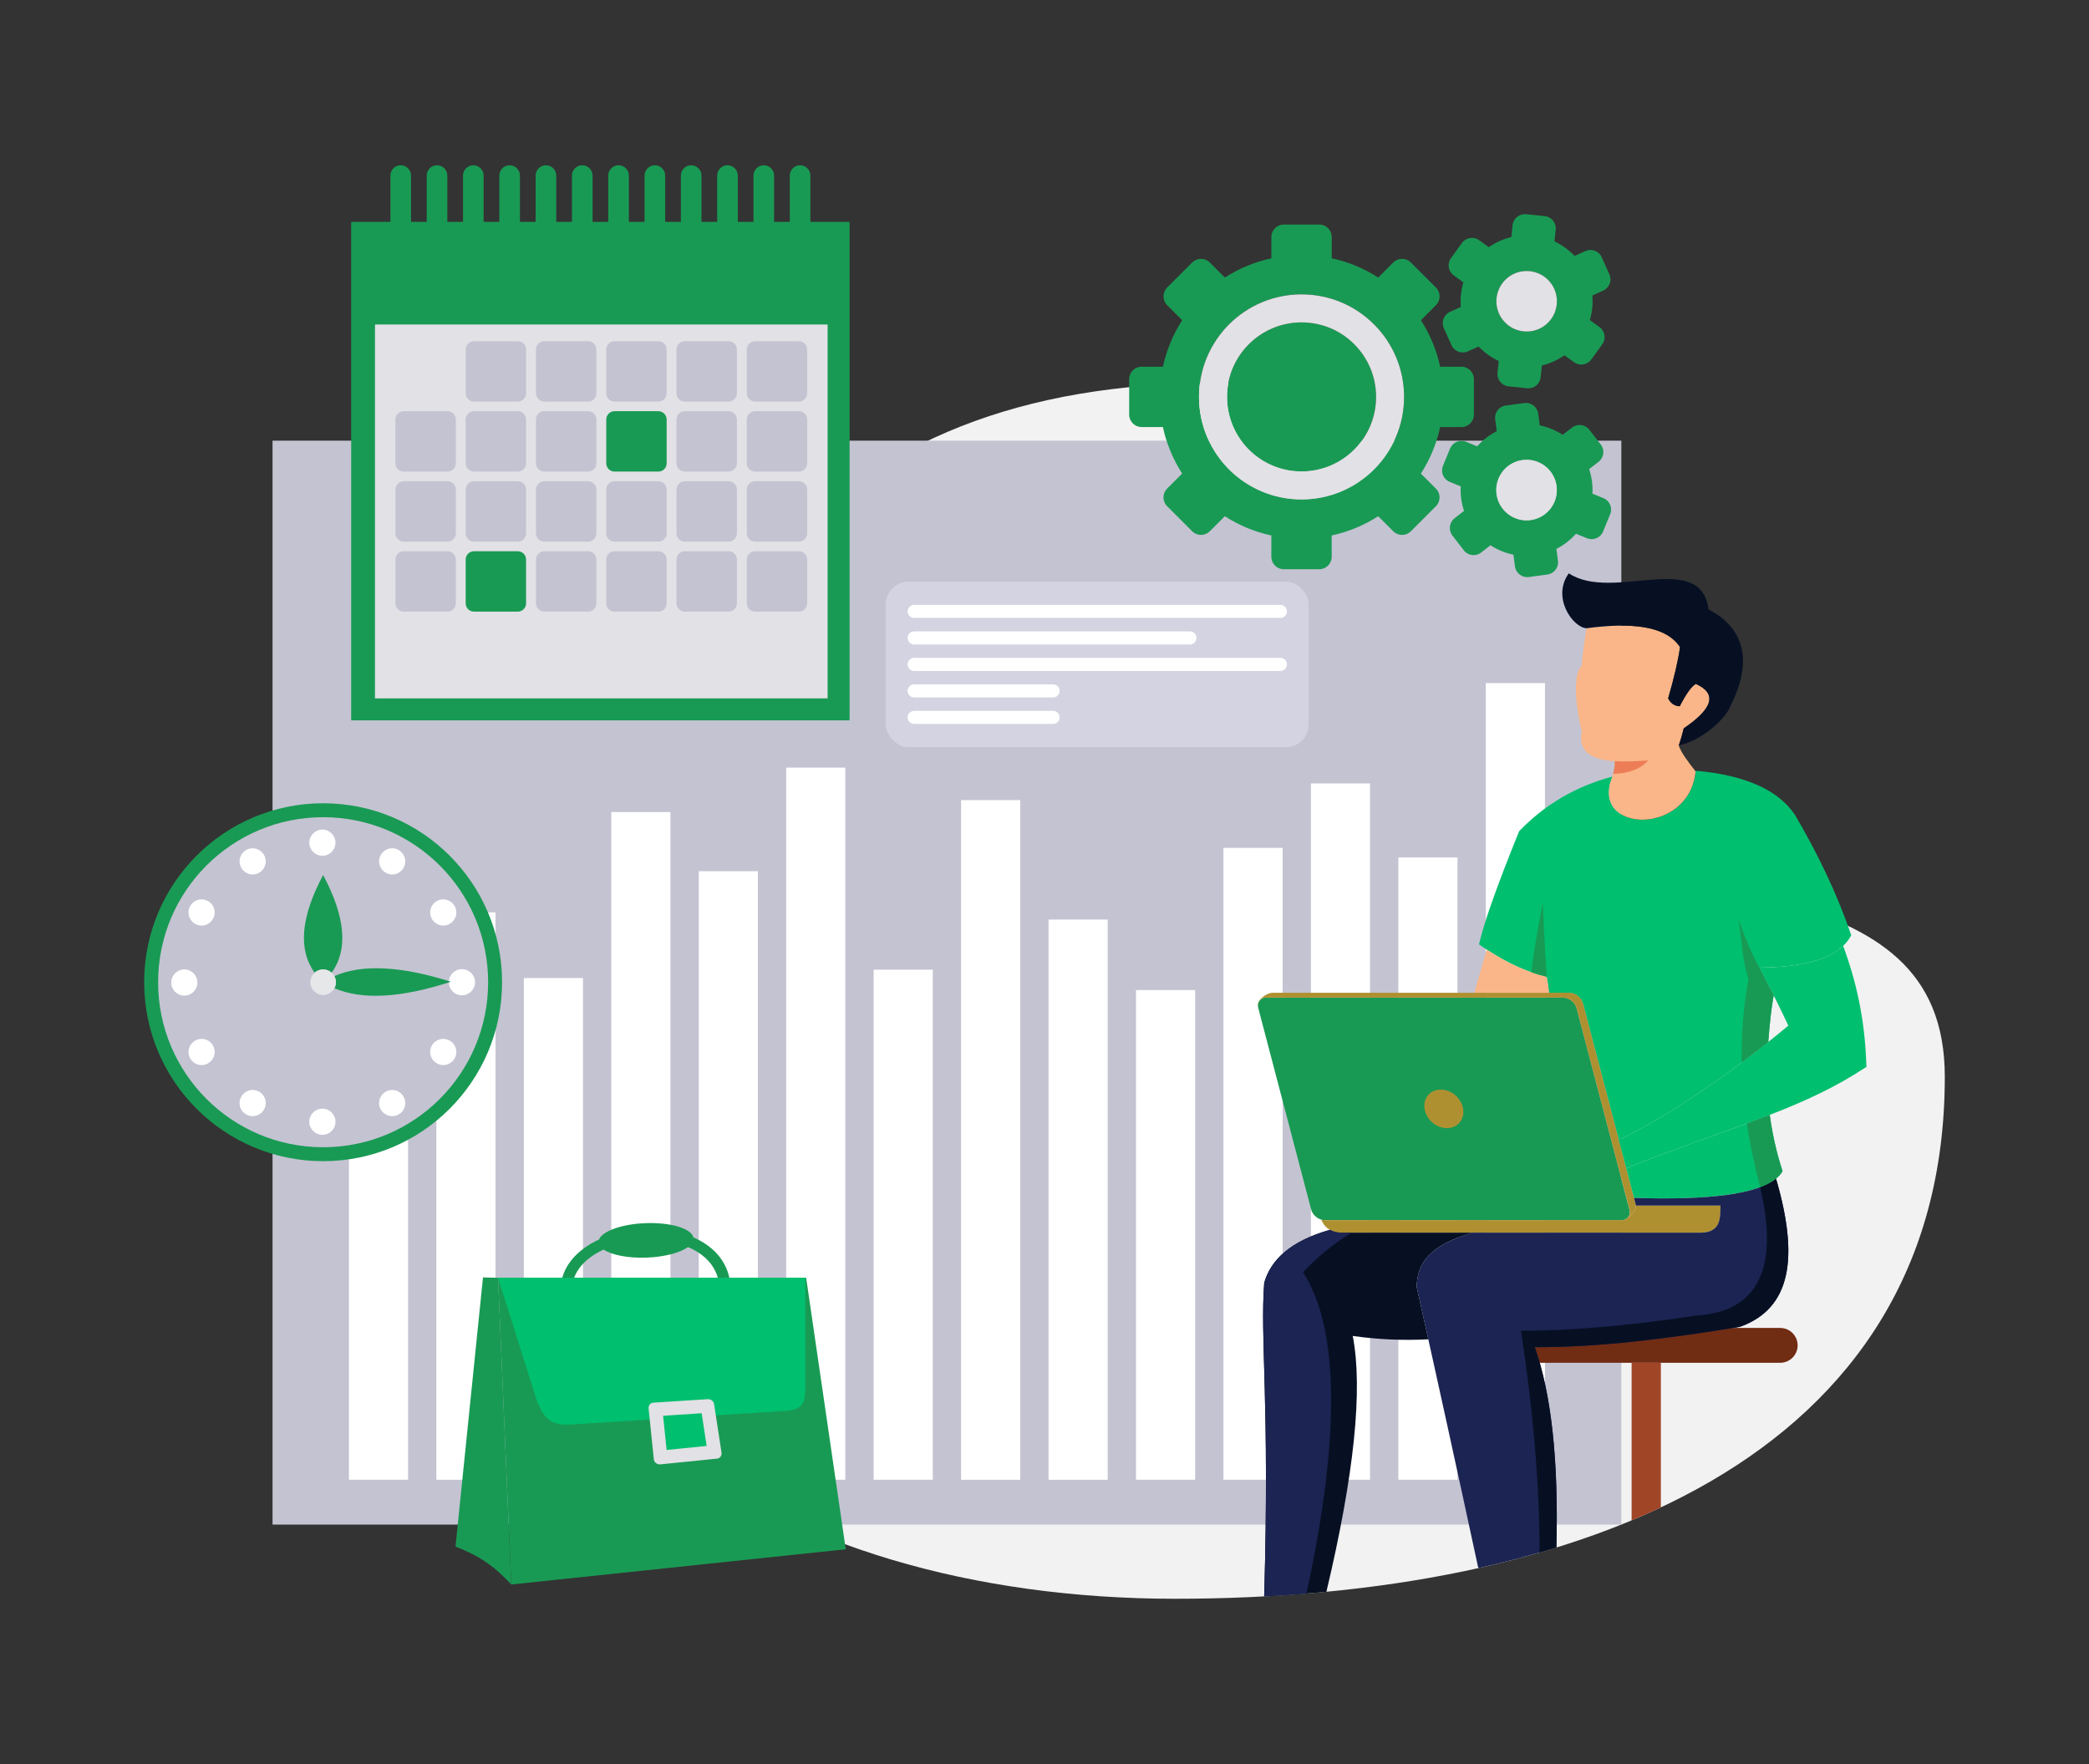 <?xml version="1.0" encoding="UTF-8"?>
<svg id="Layer_1" data-name="Layer 1" xmlns="http://www.w3.org/2000/svg" viewBox="0 0 752 635">
  <rect x="0" y="0" width="752" height="635" fill="#333333" stroke="none"/>
  <defs>
    <style>
      .cls-1, .cls-2 {
        fill: #c4c3d2;
      }

      .cls-3 {
        fill: #712c14;
      }

      .cls-3, .cls-4, .cls-5, .cls-6, .cls-7, .cls-8, .cls-2, .cls-9, .cls-10, .cls-11, .cls-12, .cls-13, .cls-14, .cls-15 {
        fill-rule: evenodd;
      }

      .cls-4 {
        fill: #f2f2f2;
      }

      .cls-5 {
        fill: #fab688;
      }

      .cls-6 {
        fill: #af9030;
      }

      .cls-16, .cls-7 {
        fill: #fff;
      }

      .cls-8 {
        fill: #00bf6f;
      }

      .cls-17, .cls-10 {
        fill: #e2e1e5;
      }

      .cls-9, .cls-18 {
        fill: #199a54;
      }

      .cls-19 {
        fill: #d4d3e2;
      }

      .cls-11 {
        fill: #1b2452;
      }

      .cls-12 {
        fill: #a14527;
      }

      .cls-13 {
        fill: #ed7d57;
      }

      .cls-14 {
        fill: #071023;
      }

      .cls-15 {
        fill: #e6e7e8;
      }
    </style>
  </defs>
  <path class="cls-4" d="M438.45,137.85c62.19,0,55.09,113.48,99.99,148.07,59.42,45.78,161.65,23.11,161.65,101.68,0,137.93-132.6,187.91-277.1,187.91s-267.8-76.5-224.77-214.07c43.03-137.57,95.73-223.59,240.23-223.59Z"/>
  <rect class="cls-1" x="98.11" y="158.63" width="485.54" height="390.18"/>
  <rect class="cls-16" x="125.61" y="386.89" width="21.3" height="145.78"/>
  <rect class="cls-16" x="157.09" y="328.43" width="21.3" height="204.25"/>
  <rect class="cls-16" x="188.57" y="352.07" width="21.29" height="180.61"/>
  <rect class="cls-16" x="220.05" y="292.31" width="21.3" height="240.36"/>
  <rect class="cls-16" x="251.53" y="313.6" width="21.3" height="219.08"/>
  <rect class="cls-16" x="283.01" y="276.31" width="21.29" height="256.36"/>
  <rect class="cls-16" x="314.49" y="349.06" width="21.29" height="183.61"/>
  <rect class="cls-16" x="345.97" y="288.02" width="21.3" height="244.66"/>
  <rect class="cls-16" x="377.46" y="331.01" width="21.29" height="201.67"/>
  <rect class="cls-16" x="408.94" y="356.39" width="21.29" height="176.28"/>
  <rect class="cls-16" x="440.42" y="305.21" width="21.3" height="227.46"/>
  <rect class="cls-16" x="471.9" y="282" width="21.29" height="250.67"/>
  <rect class="cls-16" x="503.38" y="308.65" width="21.29" height="224.02"/>
  <rect class="cls-16" x="534.86" y="245.89" width="21.3" height="286.78"/>
  <path class="cls-9" d="M455.79,359.11h106.92c2.11,0,4.28,1.72,4.84,3.83l19.02,72.44c.55,2.1-.72,3.83-2.83,3.83h-106.92c-2.11,0-4.28-1.72-4.83-3.83l-19.02-72.44c-.55-2.11.72-3.83,2.82-3.83Z"/>
  <path class="cls-8" d="M569.83,361.2l12.92,49.18c15.51-7.57,34.19-19.71,53.79-35.29.53-7.01,1.18-12.6,1.96-16.78-1.57-3.12-3.29-6.45-5.17-10,18.08-.11,29.11-4,33.08-11.67-4.84-14.15-11.6-28.61-20.29-43.36-6.07-8.99-17.97-14.27-35.7-15.84-2.07,23.77-38.52,22.55-29.95,2.09-13.23,3.55-24.43,10.11-33.61,19.68-7.9,19.46-12.72,33.05-14.45,40.75,8.58,6.01,16.7,9.9,24.38,11.67.35,1.69.62,3.6.83,5.75h7.38c2.1,0,4.28,1.72,4.83,3.83Z"/>
  <path class="cls-6" d="M582.74,410.38l-12.91-49.18c-.55-2.11-2.73-3.83-4.83-3.83h-106.92c-2.11,0-5.86,2.72-5.23,4.81-.1-1.74,1.1-3.07,2.95-3.07h106.92c2.11,0,4.28,1.72,4.84,3.83l19.02,72.44c.33,1.26,0,2.39-.76,3.09,1.76-1.14,3.44-3.33,3.05-4.83l-6.11-23.26Z"/>
  <path class="cls-6" d="M583.74,439.21h-106.92c-.39,0-.79-.06-1.17-.17,2.13,5.51,7.91,4.7,10.17,4.68h126.76c6.87-.29,6.69-5.11,6.78-9.75h-30.45c.1,1.47-1.46,3.44-3.1,4.5-.51.47-1.22.74-2.07.74Z"/>
  <path class="cls-9" d="M568.77,388.9c-11.46,5.8-25.02,7.58-38.96,8.29.15.5.28,1.02.36,1.54.93,5.88-3.21,10.88-9.19,10.88-5.64,0-10.75-4.46-11.63-10.01-.1-.6-.14-1.2-.13-1.78-14.47.39-28.46,1.18-40.02,5.71l7.95,30.28h103.42l-11.8-44.91Z"/>
  <path class="cls-6" d="M518.66,392.22c3.83,0,7.43,3.11,8.04,6.94.61,3.83-2.01,6.94-5.84,6.94s-7.43-3.1-8.04-6.94c-.61-3.83,2.01-6.94,5.84-6.94Z"/>
  <path class="cls-8" d="M641.68,421.56c-2.13-6.5-3.67-13.25-4.6-20.24-14.4,5.58-30.87,10.95-51.68,19.18l2.81,10.71c31.46,1.03,49.28-2.19,53.47-9.64Z"/>
  <path class="cls-8" d="M585.4,420.5c20.82-8.22,37.28-13.6,51.68-19.18,12.69-4.91,23.77-9.98,34.81-17.29-.46-14.1-2.56-27.74-8.39-43.55-5.36,5.12-15.42,7.73-30.19,7.83,4.27,8.08,7.76,15.04,10.45,20.9-22.21,18.41-43.62,32.67-61.03,41.17l2.66,10.12Z"/>
  <path class="cls-5" d="M535.18,341.83c-1.6,5.6-3.09,10.78-4.46,15.54h26.89c-.2-2.15-.48-4.06-.83-5.75-6.84-1.58-14.05-4.84-21.61-9.79Z"/>
  <path class="cls-14" d="M477.48,572.99c10.03-42.24,13.19-72.94,9.48-92.09,9.04,1.29,18.11,1.69,27.23,1.21-1.39-6.24-2.78-12.5-4.2-18.83.16-8.6,4.56-14.98,20.14-19.56h-44.31c-1.51.01-4.58.38-7.09-1.02-14.28,4.08-21.25,10.81-23.63,19.04-1.55,20.16,2.01,42.82-.02,112.92,7.54-.41,15.01-.96,22.41-1.67Z"/>
  <path class="cls-11" d="M486.51,443.72h-.69c-1.51.01-4.58.38-7.09-1.02-14.28,4.08-21.25,10.81-23.63,19.04-1.55,20.16,2.01,42.82-.02,112.92,5.1-.27,10.18-.61,15.23-1.03,8.12-37.51,15.57-89.71-1.26-115.69,5.17-5.48,10.99-10.22,17.47-14.22Z"/>
  <path class="cls-5" d="M610.39,277.69c-2.83-3.61-5.33-6.95-6.06-9.33.57-1.63,1.17-3.68,1.79-6.17,10.61-7.21,12.06-12.54,4.35-16-1.56.87-3.48,3.56-5.79,8.05-1.84-.07-3.23-1.01-4.18-2.82,2.19-7.59,3.62-13.75,4.28-18.49-5.23-7.77-17.46-8.88-33.65-6.78-.75,4.31-1.37,8.87-1.85,13.7-2.86,2.64-2.49,12.42.14,23.68-1.32,6.41,2.64,9.91,11.87,10.49.13,2.27-.76,5.17-.83,5.51h0s-.01.04-.03.07c-8.42,20.31,27.65,21.56,29.95-1.92Z"/>
  <path class="cls-14" d="M571.13,226.14c16.19-2.1,28.42-.99,33.65,6.78-.66,4.74-2.08,10.9-4.28,18.49.95,1.81,2.34,2.75,4.18,2.82,2.3-4.5,4.23-7.18,5.79-8.05,7.71,3.46,6.26,8.79-4.35,16-.62,2.48-1.22,4.54-1.79,6.17,9.55-2.14,17.53-10.68,18.66-14.37,11.14-21.95-1.28-31.22-7.93-34.6-2.93-21.74-34.5-2.52-50.32-13-6.28,8.68,1.49,19.57,6.39,19.77Z"/>
  <path class="cls-13" d="M593.29,273.73c-4.47.36-8.46.46-12,.28.09,1.57-.3,3.43-.58,4.55,5.72-.15,9.91-1.76,12.58-4.83Z"/>
  <path class="cls-3" d="M544.38,478.02h96.47c3.45,0,6.27,2.82,6.27,6.27h0c0,3.45-2.82,6.27-6.27,6.27h-96.47c-3.45,0-6.27-2.82-6.27-6.27h0c0-3.45,2.82-6.27,6.27-6.27Z"/>
  <path class="cls-12" d="M587.35,547.29v-56.73h10.53v52.06c-3.45,1.62-6.96,3.18-10.53,4.68Z"/>
  <path class="cls-11" d="M626.35,477.62c18.65-6.7,21.19-25.28,12.98-53.35-6.74,5.52-23.78,7.83-51.13,6.94l.64,2.43c.03.11.05.22.05.33h30.45c-.09,4.64.09,9.46-6.78,9.75h-82.45c-15.58,4.58-19.98,10.96-20.14,19.56,7.41,33.1,14.2,64.14,22.19,101.2,9.63-2.14,19.01-4.61,28.11-7.42.82-31.08-1.77-55.12-7.77-72.11,23.07.09,47.68-3.05,73.83-7.32Z"/>
  <path class="cls-14" d="M626.35,477.62c18.65-6.7,21.19-25.28,12.98-53.35-1.43,1.17-3.33,2.2-5.7,3.08,6.8,28.85-.59,44.66-22.52,46.17-25.58,3.79-46.78,5.62-63.61,5.47,4.45,28.84,6.69,55.46,6.71,79.87,2.03-.59,4.06-1.19,6.06-1.81.81-31.08-1.77-55.12-7.77-72.11,23.07.09,47.68-3.05,73.83-7.32Z"/>
  <path class="cls-9" d="M633.32,348.31c-2.38-4.29-4.89-10.07-7.54-17.33,1.43,8.45,1.35,14.55,3.65,21.5-1.86,9.83-2.63,19.86-2.44,29.98,3.15-2.36,6.33-4.82,9.54-7.37.53-7.01,1.18-12.6,1.96-16.78-1.57-3.12-3.29-6.45-5.17-10h0ZM551.25,350.01c1.87.66,3.71,1.19,5.53,1.61-.69-10.76-1.14-19.65-1.36-26.68-2.07,10.38-3.46,18.73-4.17,25.07h0ZM641.68,421.56c-2.13-6.5-3.67-13.25-4.6-20.24-2.67,1.03-5.4,2.06-8.23,3.1,1.13,7.65,2.75,15.31,4.8,22.93,4.03-1.51,6.7-3.43,8.02-5.78Z"/>
  <path class="cls-9" d="M440.92,99.91c5.21-3.35,10.89-5.66,16.75-6.93v-7.69c0-2.45,2.01-4.46,4.46-4.46h12.8c2.45,0,4.46,2,4.46,4.45v7.69c5.86,1.27,11.55,3.58,16.75,6.93l5.43-5.43c1.73-1.73,4.57-1.73,6.3,0l2.24,2.24,4.58,4.58,2.24,2.24c1.73,1.73,1.73,4.57,0,6.3l-5.43,5.43c3.35,5.21,5.66,10.89,6.93,16.75h7.69c2.45,0,4.45,2.01,4.45,4.46v12.8c0,2.45-2,4.46-4.45,4.46h-7.69c-1.27,5.86-3.58,11.55-6.94,16.75l5.43,5.43c1.73,1.73,1.73,4.57,0,6.3l-2.24,2.24-4.58,4.58-2.24,2.23c-1.73,1.73-4.57,1.73-6.3,0l-5.43-5.43c-5.21,3.35-10.89,5.66-16.75,6.93v7.69c0,2.45-2.01,4.46-4.46,4.46h-12.8c-2.45,0-4.46-2.01-4.46-4.46v-7.69c-5.86-1.27-11.55-3.58-16.75-6.93l-5.43,5.43c-1.73,1.73-4.57,1.73-6.3,0l-2.24-2.24-4.58-4.58-2.24-2.24c-1.73-1.73-1.73-4.57,0-6.3l5.43-5.43c-3.35-5.21-5.67-10.89-6.93-16.75h-7.68c-2.45,0-4.46-2.01-4.46-4.46v-12.8c0-2.45,2-4.45,4.46-4.45h7.69c1.27-5.87,3.58-11.55,6.93-16.75l-5.43-5.43c-1.73-1.73-1.73-4.57,0-6.3l2.24-2.24,4.58-4.58,2.24-2.24c1.73-1.73,4.57-1.73,6.3,0l5.43,5.43h0ZM549.35,77.11c-2.42-.25-4.6,1.53-4.85,3.95l-.43,4.27c-2.95.7-5.7,1.95-8.13,3.65l-3.49-2.52c-1.97-1.42-4.75-.97-6.18,1l-3.96,5.48c-1.42,1.97-.97,4.75,1,6.18l3.48,2.51c-.42,1.41-.71,2.88-.87,4.39-.15,1.52-.16,3.01-.03,4.48l-3.92,1.76c-2.22,1-3.22,3.63-2.22,5.85l2.77,6.16c1,2.22,3.63,3.22,5.85,2.22l3.92-1.76c2.04,2.16,4.48,3.94,7.23,5.22l-.44,4.27c-.24,2.42,1.53,4.6,3.95,4.85l6.72.69c2.42.25,4.6-1.53,4.85-3.95l.44-4.27c2.95-.7,5.7-1.95,8.13-3.65l3.49,2.51c1.97,1.42,4.75.97,6.18-1l3.95-5.48c1.42-1.97.98-4.75-1-6.18l-3.48-2.51c.42-1.41.71-2.87.87-4.39.15-1.52.16-3.01.03-4.48l3.92-1.76c2.22-1,3.22-3.63,2.22-5.85l-2.77-6.16c-1-2.22-3.63-3.22-5.85-2.22l-3.92,1.76c-2.04-2.16-4.48-3.94-7.23-5.22l.44-4.27c.25-2.42-1.53-4.61-3.95-4.85l-6.72-.68h0ZM549.56,97.55c6.02,0,10.9,4.88,10.9,10.9s-4.88,10.9-10.9,10.9-10.9-4.88-10.9-10.9,4.88-10.9,10.9-10.9h0ZM542.03,145.98c-2.41.32-4.12,2.56-3.79,4.98l.57,4.25c-2.7,1.37-5.09,3.23-7.05,5.45l-3.98-1.63c-2.25-.92-4.85.16-5.77,2.41l-2.57,6.25c-.92,2.25.16,4.85,2.41,5.77l3.98,1.63c-.08,1.47-.03,2.96.18,4.47.2,1.51.55,2.97,1.01,4.36l-3.4,2.63c-1.92,1.49-2.28,4.28-.8,6.21l4.13,5.35c1.49,1.93,4.28,2.29,6.21.8l3.4-2.63c2.48,1.62,5.28,2.79,8.24,3.39l.57,4.25c.33,2.41,2.56,4.12,4.98,3.79l6.7-.9c2.41-.33,4.12-2.57,3.79-4.98l-.57-4.25c2.7-1.37,5.09-3.23,7.05-5.45l3.98,1.63c2.25.92,4.85-.16,5.77-2.41l2.57-6.25c.93-2.25-.16-4.85-2.41-5.77l-3.98-1.63c.08-1.47.03-2.96-.18-4.47-.2-1.51-.55-2.97-1.01-4.36l3.4-2.62c1.93-1.49,2.29-4.28.8-6.21l-4.13-5.35c-1.49-1.93-4.28-2.28-6.2-.8l-3.4,2.63c-2.48-1.62-5.27-2.79-8.24-3.39l-.57-4.25c-.32-2.41-2.56-4.12-4.97-3.79l-6.7.9h0ZM549.53,165.51c6.02,0,10.9,4.88,10.9,10.9s-4.88,10.9-10.9,10.9-10.9-4.88-10.9-10.9,4.88-10.9,10.9-10.9h0ZM468.53,105.96c-10.19,0-19.42,4.13-26.1,10.81-6.68,6.68-10.81,15.91-10.81,26.1s4.13,19.42,10.81,26.1c6.68,6.68,15.91,10.81,26.1,10.81s19.42-4.13,26.1-10.81c6.68-6.68,10.81-15.91,10.81-26.1s-4.13-19.42-10.81-26.1c-6.68-6.68-15.91-10.81-26.1-10.81h0ZM487.5,123.9c-4.86-4.85-11.56-7.86-18.97-7.86s-14.12,3-18.97,7.86c-4.86,4.85-7.86,11.56-7.86,18.97s3,14.12,7.86,18.97c4.85,4.85,11.56,7.86,18.97,7.86s14.12-3,18.97-7.86c4.85-4.86,7.86-11.56,7.86-18.97s-3-14.12-7.86-18.97Z"/>
  <path class="cls-9" d="M116.32,289.15c35.58,0,64.42,28.84,64.42,64.42s-28.84,64.42-64.42,64.42-64.42-28.84-64.42-64.42,28.84-64.42,64.42-64.42Z"/>
  <polygon class="cls-9" points="179.28 459.97 184.04 570.37 304.46 557.69 290.2 459.97 179.28 459.97"/>
  <path class="cls-9" d="M163.97,556.76c9.7,3.57,15.31,8.44,20.07,13.6l-4.75-110.39-5.42-.13-9.9,96.92Z"/>
  <path class="cls-8" d="M179.28,459.97l14,44.29c2.01,4.91,4.08,9.21,12.24,8.53l77.28-4.9c6.89-.44,7.05-3.92,7.11-8.64v-39.28h-110.64Z"/>
  <path class="cls-10" d="M235.07,504.93l19.66-1.27c1.08-.07,2.16.69,2.33,1.76l2.67,17.46c.16,1.07-.52,2.07-1.58,2.18l-20.45,2.07c-1.07.11-2.21-.68-2.33-1.76l-1.88-18.26c-.11-1.09.5-2.1,1.58-2.17Z"/>
  <polygon class="cls-8" points="238.7 509.63 239.97 521.95 254.38 520.49 252.58 508.73 238.7 509.63"/>
  <path class="cls-9" d="M202.39,459.97c1.21-4.28,4.02-7.85,7.83-10.64,1.64-1.2,3.46-2.26,5.43-3.15,1.16-3.01,8.15-5.55,16.68-5.88,9.04-.35,16.53,1.91,17.27,5.11.57.25,1.13.51,1.67.79,5.67,2.91,9.91,7.45,11.29,13.77h-4.16c-1.33-4.64-4.63-8.01-8.94-10.22-.58-.3-1.18-.58-1.8-.83-2.83,2.03-8.4,3.54-14.85,3.78-6.75.26-12.65-.94-15.5-2.9-1.71.79-3.3,1.7-4.73,2.75-2.72,2-4.81,4.48-5.92,7.42h-4.26Z"/>
  <path class="cls-2" d="M116.32,294.17c32.8,0,59.4,26.59,59.4,59.4s-26.59,59.4-59.4,59.4-59.4-26.59-59.4-59.4,26.59-59.4,59.4-59.4Z"/>
  <path class="cls-7" d="M116.06,298.63c2.6,0,4.71,2.11,4.71,4.71s-2.11,4.71-4.71,4.71-4.71-2.11-4.71-4.71,2.11-4.71,4.71-4.71h0ZM90.95,305.36c2.6,0,4.71,2.11,4.71,4.71s-2.11,4.71-4.71,4.71-4.71-2.11-4.71-4.71,2.11-4.71,4.71-4.71h0ZM72.57,323.75c2.6,0,4.71,2.11,4.71,4.71s-2.11,4.71-4.71,4.71-4.71-2.11-4.71-4.71,2.11-4.71,4.71-4.71h0ZM66.35,348.97c2.6,0,4.71,2.11,4.71,4.71s-2.11,4.71-4.71,4.71-4.71-2.11-4.71-4.71,2.11-4.71,4.71-4.71h0ZM72.57,373.97c2.6,0,4.71,2.11,4.71,4.71s-2.11,4.71-4.71,4.71-4.71-2.11-4.71-4.71,2.11-4.71,4.71-4.71h0ZM90.95,392.36c2.6,0,4.71,2.11,4.71,4.71s-2.11,4.71-4.71,4.71-4.71-2.11-4.71-4.71,2.11-4.71,4.71-4.71h0ZM141.18,392.36c2.6,0,4.71,2.11,4.71,4.71s-2.11,4.71-4.71,4.71-4.71-2.11-4.71-4.71,2.11-4.71,4.71-4.71h0ZM159.56,373.97c2.6,0,4.71,2.11,4.71,4.71s-2.11,4.71-4.71,4.71-4.71-2.11-4.71-4.71,2.11-4.71,4.71-4.71h0ZM166.29,348.86c2.6,0,4.71,2.11,4.71,4.71s-2.11,4.71-4.71,4.71-4.71-2.11-4.71-4.71,2.11-4.71,4.71-4.71h0ZM159.56,323.75c2.6,0,4.71,2.11,4.71,4.71s-2.11,4.71-4.71,4.71-4.71-2.11-4.71-4.71,2.11-4.71,4.71-4.71h0ZM141.18,305.36c2.6,0,4.71,2.11,4.71,4.71s-2.11,4.71-4.71,4.71-4.71-2.11-4.71-4.71,2.11-4.71,4.71-4.71h0ZM116.06,399.09c2.6,0,4.71,2.11,4.71,4.71s-2.11,4.71-4.71,4.71-4.71-2.11-4.71-4.71,2.11-4.71,4.71-4.71Z"/>
  <path class="cls-9" d="M119.39,350.14c6-8.35,4.98-20.07-3.07-35.16-8.05,15.1-9.07,26.82-3.07,35.16.81-.73,1.89-1.17,3.07-1.17s2.25.44,3.07,1.17Z"/>
  <path class="cls-9" d="M120.38,355.73c9.99,4.29,23.97,3.52,41.93-2.33-18.06-5.71-32.04-6.39-41.95-2.04.36.65.56,1.4.56,2.2s-.2,1.52-.54,2.16Z"/>
  <path class="cls-15" d="M116.32,348.97c2.54,0,4.6,2.06,4.6,4.6s-2.06,4.6-4.6,4.6-4.6-2.06-4.6-4.6,2.06-4.6,4.6-4.6Z"/>
  <rect class="cls-19" x="318.87" y="209.35" width="152.25" height="59.65" rx="8.24" ry="8.24"/>
  <path class="cls-7" d="M329.07,217.74h131.85c1.29,0,2.35,1.06,2.35,2.35h0c0,1.29-1.06,2.35-2.35,2.35h-131.85c-1.29,0-2.35-1.06-2.35-2.35h0c0-1.29,1.06-2.35,2.35-2.35h0ZM329.07,255.89h50.03c1.29,0,2.35,1.06,2.35,2.35h0c0,1.29-1.06,2.35-2.35,2.35h-50.03c-1.29,0-2.35-1.06-2.35-2.35h0c0-1.29,1.06-2.35,2.35-2.35h0ZM329.07,246.35h50.03c1.29,0,2.35,1.06,2.35,2.36h0c0,1.29-1.06,2.35-2.35,2.35h-50.03c-1.29,0-2.35-1.06-2.35-2.35h0c0-1.29,1.06-2.36,2.35-2.36h0ZM329.07,236.81h131.85c1.29,0,2.35,1.06,2.35,2.36h0c0,1.29-1.06,2.35-2.35,2.35h-131.85c-1.29,0-2.35-1.06-2.35-2.35h0c0-1.3,1.06-2.36,2.35-2.36h0ZM329.07,227.28h99.28c1.29,0,2.35,1.06,2.35,2.35h0c0,1.3-1.06,2.36-2.35,2.36h-99.28c-1.29,0-2.35-1.06-2.35-2.35h0c0-1.3,1.06-2.36,2.35-2.36Z"/>
  <rect class="cls-18" x="126.42" y="79.87" width="179.43" height="179.44"/>
  <rect class="cls-17" x="134.99" y="116.81" width="162.94" height="134.58"/>
  <path class="cls-2" d="M271.82,122.82h15.76c1.64,0,2.99,1.35,2.99,2.99v15.76c0,1.64-1.35,2.99-2.99,2.99h-15.76c-1.64,0-2.99-1.34-2.99-2.99v-15.76c0-1.64,1.34-2.99,2.99-2.99h0ZM246.52,122.82h15.76c1.64,0,2.99,1.35,2.99,2.99v15.76c0,1.64-1.34,2.99-2.99,2.99h-15.76c-1.64,0-2.99-1.34-2.99-2.99v-15.76c0-1.64,1.35-2.99,2.99-2.99h0ZM221.23,122.82h15.76c1.64,0,2.99,1.35,2.99,2.99v15.76c0,1.64-1.35,2.99-2.99,2.99h-15.76c-1.64,0-2.99-1.34-2.99-2.99v-15.76c0-1.64,1.34-2.99,2.99-2.99h0ZM195.93,122.82h15.76c1.65,0,2.99,1.35,2.99,2.99v15.76c0,1.64-1.34,2.99-2.99,2.99h-15.76c-1.64,0-2.99-1.34-2.99-2.99v-15.76c0-1.64,1.35-2.99,2.99-2.99h0ZM170.64,122.82h15.76c1.64,0,2.99,1.35,2.99,2.99v15.76c0,1.64-1.35,2.99-2.99,2.99h-15.76c-1.65,0-2.99-1.34-2.99-2.99v-15.76c0-1.64,1.34-2.99,2.99-2.99Z"/>
  <path class="cls-1" d="M170.64,148.02h15.76c1.65,0,2.99,1.34,2.99,2.99v15.76c0,1.65-1.34,2.99-2.99,2.99h-15.77c-1.65,0-2.99-1.34-2.99-2.99v-15.76c0-1.65,1.34-2.99,2.99-2.99Z"/>
  <path class="cls-1" d="M195.93,148.02h15.76c1.65,0,2.99,1.34,2.99,2.99v15.76c0,1.65-1.34,2.99-2.99,2.99h-15.77c-1.65,0-2.99-1.34-2.99-2.99v-15.76c0-1.65,1.34-2.99,2.99-2.99Z"/>
  <path class="cls-18" d="M221.23,148.02h15.76c1.65,0,2.99,1.34,2.99,2.99v15.76c0,1.65-1.34,2.99-2.99,2.99h-15.76c-1.65,0-2.99-1.34-2.99-2.99v-15.76c0-1.65,1.34-2.99,2.99-2.99Z"/>
  <path class="cls-1" d="M246.52,148.02h15.76c1.65,0,2.99,1.34,2.99,2.99v15.76c0,1.65-1.34,2.99-2.99,2.99h-15.77c-1.65,0-2.99-1.34-2.99-2.99v-15.76c0-1.65,1.34-2.99,2.99-2.99Z"/>
  <path class="cls-1" d="M271.82,148.02h15.76c1.65,0,2.99,1.34,2.99,2.99v15.76c0,1.65-1.34,2.99-2.99,2.99h-15.77c-1.65,0-2.99-1.34-2.99-2.99v-15.76c0-1.65,1.34-2.99,2.99-2.99Z"/>
  <path class="cls-1" d="M145.34,148.02h15.76c1.65,0,2.99,1.34,2.99,2.99v15.76c0,1.65-1.34,2.99-2.99,2.99h-15.77c-1.65,0-2.99-1.34-2.99-2.99v-15.76c0-1.65,1.34-2.99,2.99-2.99Z"/>
  <path class="cls-2" d="M145.34,173.23h15.76c1.64,0,2.99,1.34,2.99,2.99v15.76c0,1.64-1.34,2.99-2.99,2.99h-15.76c-1.64,0-2.99-1.34-2.99-2.99v-15.76c0-1.64,1.35-2.99,2.99-2.99h0ZM271.82,173.23h15.76c1.64,0,2.99,1.34,2.99,2.99v15.76c0,1.64-1.35,2.99-2.99,2.99h-15.76c-1.64,0-2.99-1.34-2.99-2.99v-15.76c0-1.64,1.34-2.99,2.99-2.99h0ZM246.52,173.23h15.76c1.64,0,2.99,1.34,2.99,2.99v15.76c0,1.64-1.34,2.99-2.99,2.99h-15.76c-1.64,0-2.99-1.34-2.99-2.99v-15.76c0-1.64,1.35-2.99,2.99-2.99h0ZM221.23,173.23h15.76c1.64,0,2.99,1.34,2.99,2.99v15.76c0,1.64-1.35,2.99-2.99,2.99h-15.76c-1.64,0-2.99-1.34-2.99-2.99v-15.76c0-1.64,1.34-2.99,2.99-2.99h0ZM195.93,173.23h15.76c1.65,0,2.99,1.34,2.99,2.99v15.76c0,1.64-1.34,2.99-2.99,2.99h-15.76c-1.64,0-2.99-1.34-2.99-2.99v-15.76c0-1.64,1.35-2.99,2.99-2.99h0ZM170.64,173.23h15.76c1.64,0,2.99,1.34,2.99,2.99v15.76c0,1.64-1.35,2.99-2.99,2.99h-15.76c-1.65,0-2.99-1.34-2.99-2.99v-15.76c0-1.64,1.34-2.99,2.99-2.99Z"/>
  <path class="cls-18" d="M170.63,198.43h15.76c1.65,0,2.99,1.34,2.99,2.99v15.76c0,1.65-1.34,2.99-2.99,2.99h-15.76c-1.65,0-2.99-1.34-2.99-2.99v-15.76c0-1.65,1.34-2.99,2.99-2.99Z"/>
  <path class="cls-1" d="M195.93,198.43h15.77c1.65,0,2.99,1.34,2.99,2.99v15.76c0,1.65-1.34,2.99-2.99,2.99h-15.76c-1.65,0-2.99-1.34-2.99-2.99v-15.76c0-1.65,1.34-2.99,2.99-2.99Z"/>
  <path class="cls-1" d="M221.23,198.43h15.76c1.65,0,2.99,1.34,2.99,2.99v15.76c0,1.65-1.34,2.99-2.99,2.99h-15.76c-1.65,0-2.99-1.34-2.99-2.99v-15.76c0-1.65,1.34-2.99,2.99-2.99Z"/>
  <path class="cls-1" d="M246.52,198.43h15.76c1.65,0,2.99,1.34,2.99,2.99v15.76c0,1.65-1.34,2.99-2.99,2.99h-15.76c-1.65,0-2.99-1.34-2.99-2.99v-15.76c0-1.65,1.34-2.99,2.99-2.99Z"/>
  <path class="cls-1" d="M271.82,198.43h15.76c1.65,0,2.99,1.34,2.99,2.99v15.76c0,1.65-1.34,2.99-2.99,2.99h-15.76c-1.65,0-2.99-1.34-2.99-2.99v-15.76c0-1.65,1.34-2.99,2.99-2.99Z"/>
  <path class="cls-1" d="M145.34,198.43h15.76c1.65,0,2.99,1.34,2.99,2.99v15.76c0,1.65-1.34,2.99-2.99,2.99h-15.76c-1.65,0-2.99-1.34-2.99-2.99v-15.76c0-1.65,1.34-2.99,2.99-2.99Z"/>
  <path class="cls-9" d="M144.25,59.49h0c2.04,0,3.71,1.67,3.71,3.71v35.79c0,2.04-1.67,3.71-3.71,3.71h0c-2.04,0-3.71-1.67-3.71-3.71v-35.79c0-2.04,1.67-3.71,3.71-3.71h0ZM288.02,59.49h0c2.04,0,3.71,1.67,3.71,3.71v35.79c0,2.04-1.67,3.71-3.71,3.71h0c-2.04,0-3.71-1.67-3.71-3.71v-35.79c0-2.04,1.67-3.71,3.71-3.71h0ZM274.95,59.49h0c2.04,0,3.71,1.67,3.71,3.71v35.79c0,2.04-1.67,3.71-3.71,3.71h0c-2.04,0-3.71-1.67-3.71-3.71v-35.79c0-2.04,1.67-3.71,3.71-3.71h0ZM261.88,59.49h0c2.04,0,3.71,1.67,3.71,3.71v35.79c0,2.04-1.67,3.71-3.71,3.71h0c-2.04,0-3.71-1.67-3.71-3.71v-35.79c0-2.04,1.67-3.71,3.71-3.71h0ZM248.81,59.49h0c2.04,0,3.71,1.67,3.71,3.71v35.79c0,2.04-1.67,3.71-3.71,3.71h0c-2.04,0-3.71-1.67-3.71-3.71v-35.79c0-2.04,1.67-3.71,3.71-3.71h0ZM235.74,59.49h0c2.04,0,3.71,1.67,3.71,3.71v35.79c0,2.04-1.67,3.71-3.71,3.71h0c-2.04,0-3.71-1.67-3.71-3.71v-35.79c0-2.04,1.67-3.71,3.71-3.71h0ZM222.67,59.49h0c2.04,0,3.71,1.67,3.71,3.71v35.79c0,2.04-1.67,3.71-3.71,3.71h0c-2.04,0-3.71-1.67-3.71-3.71v-35.79c0-2.04,1.67-3.71,3.71-3.71h0ZM209.6,59.49h0c2.04,0,3.71,1.67,3.71,3.71v35.79c0,2.04-1.67,3.71-3.71,3.71h0c-2.04,0-3.71-1.67-3.71-3.71v-35.79c0-2.04,1.67-3.71,3.71-3.71h0ZM196.53,59.49h0c2.04,0,3.71,1.67,3.71,3.71v35.79c0,2.04-1.67,3.71-3.71,3.71h0c-2.04,0-3.71-1.67-3.71-3.71v-35.79c0-2.04,1.67-3.71,3.71-3.71h0ZM183.46,59.49h0c2.04,0,3.71,1.67,3.71,3.71v35.79c0,2.04-1.67,3.71-3.71,3.71h0c-2.04,0-3.71-1.67-3.71-3.71v-35.79c0-2.04,1.67-3.71,3.71-3.71h0ZM170.39,59.49h0c2.04,0,3.71,1.67,3.71,3.71v35.79c0,2.04-1.67,3.71-3.71,3.71h0c-2.04,0-3.71-1.67-3.71-3.71v-35.79c0-2.04,1.67-3.71,3.71-3.71h0ZM157.32,59.49h0c2.04,0,3.71,1.67,3.71,3.71v35.79c0,2.04-1.67,3.71-3.71,3.71h0c-2.04,0-3.71-1.67-3.71-3.71v-35.79c0-2.04,1.67-3.71,3.71-3.71Z"/>
  <path class="cls-10" d="M468.53,105.96c-10.19,0-19.42,4.13-26.1,10.81-6.68,6.68-10.81,15.91-10.81,26.1s4.13,19.42,10.81,26.1c6.68,6.68,15.91,10.81,26.1,10.81s19.42-4.13,26.1-10.81c6.68-6.68,10.81-15.91,10.81-26.1s-4.13-19.42-10.81-26.1c-6.68-6.68-15.91-10.81-26.1-10.81h0ZM468.53,116.05c7.41,0,14.12,3,18.97,7.86,4.85,4.85,7.86,11.56,7.86,18.97s-3,14.11-7.86,18.97c-4.86,4.86-11.56,7.86-18.97,7.86s-14.12-3-18.97-7.86c-4.86-4.86-7.86-11.56-7.86-18.97s3-14.12,7.86-18.97,11.56-7.86,18.97-7.86Z"/>
  <circle class="cls-17" cx="549.56" cy="108.45" r="10.9" transform="translate(84.28 420.36) rotate(-45)"/>
  <circle class="cls-17" cx="549.53" cy="176.41" r="10.9"/>
</svg>